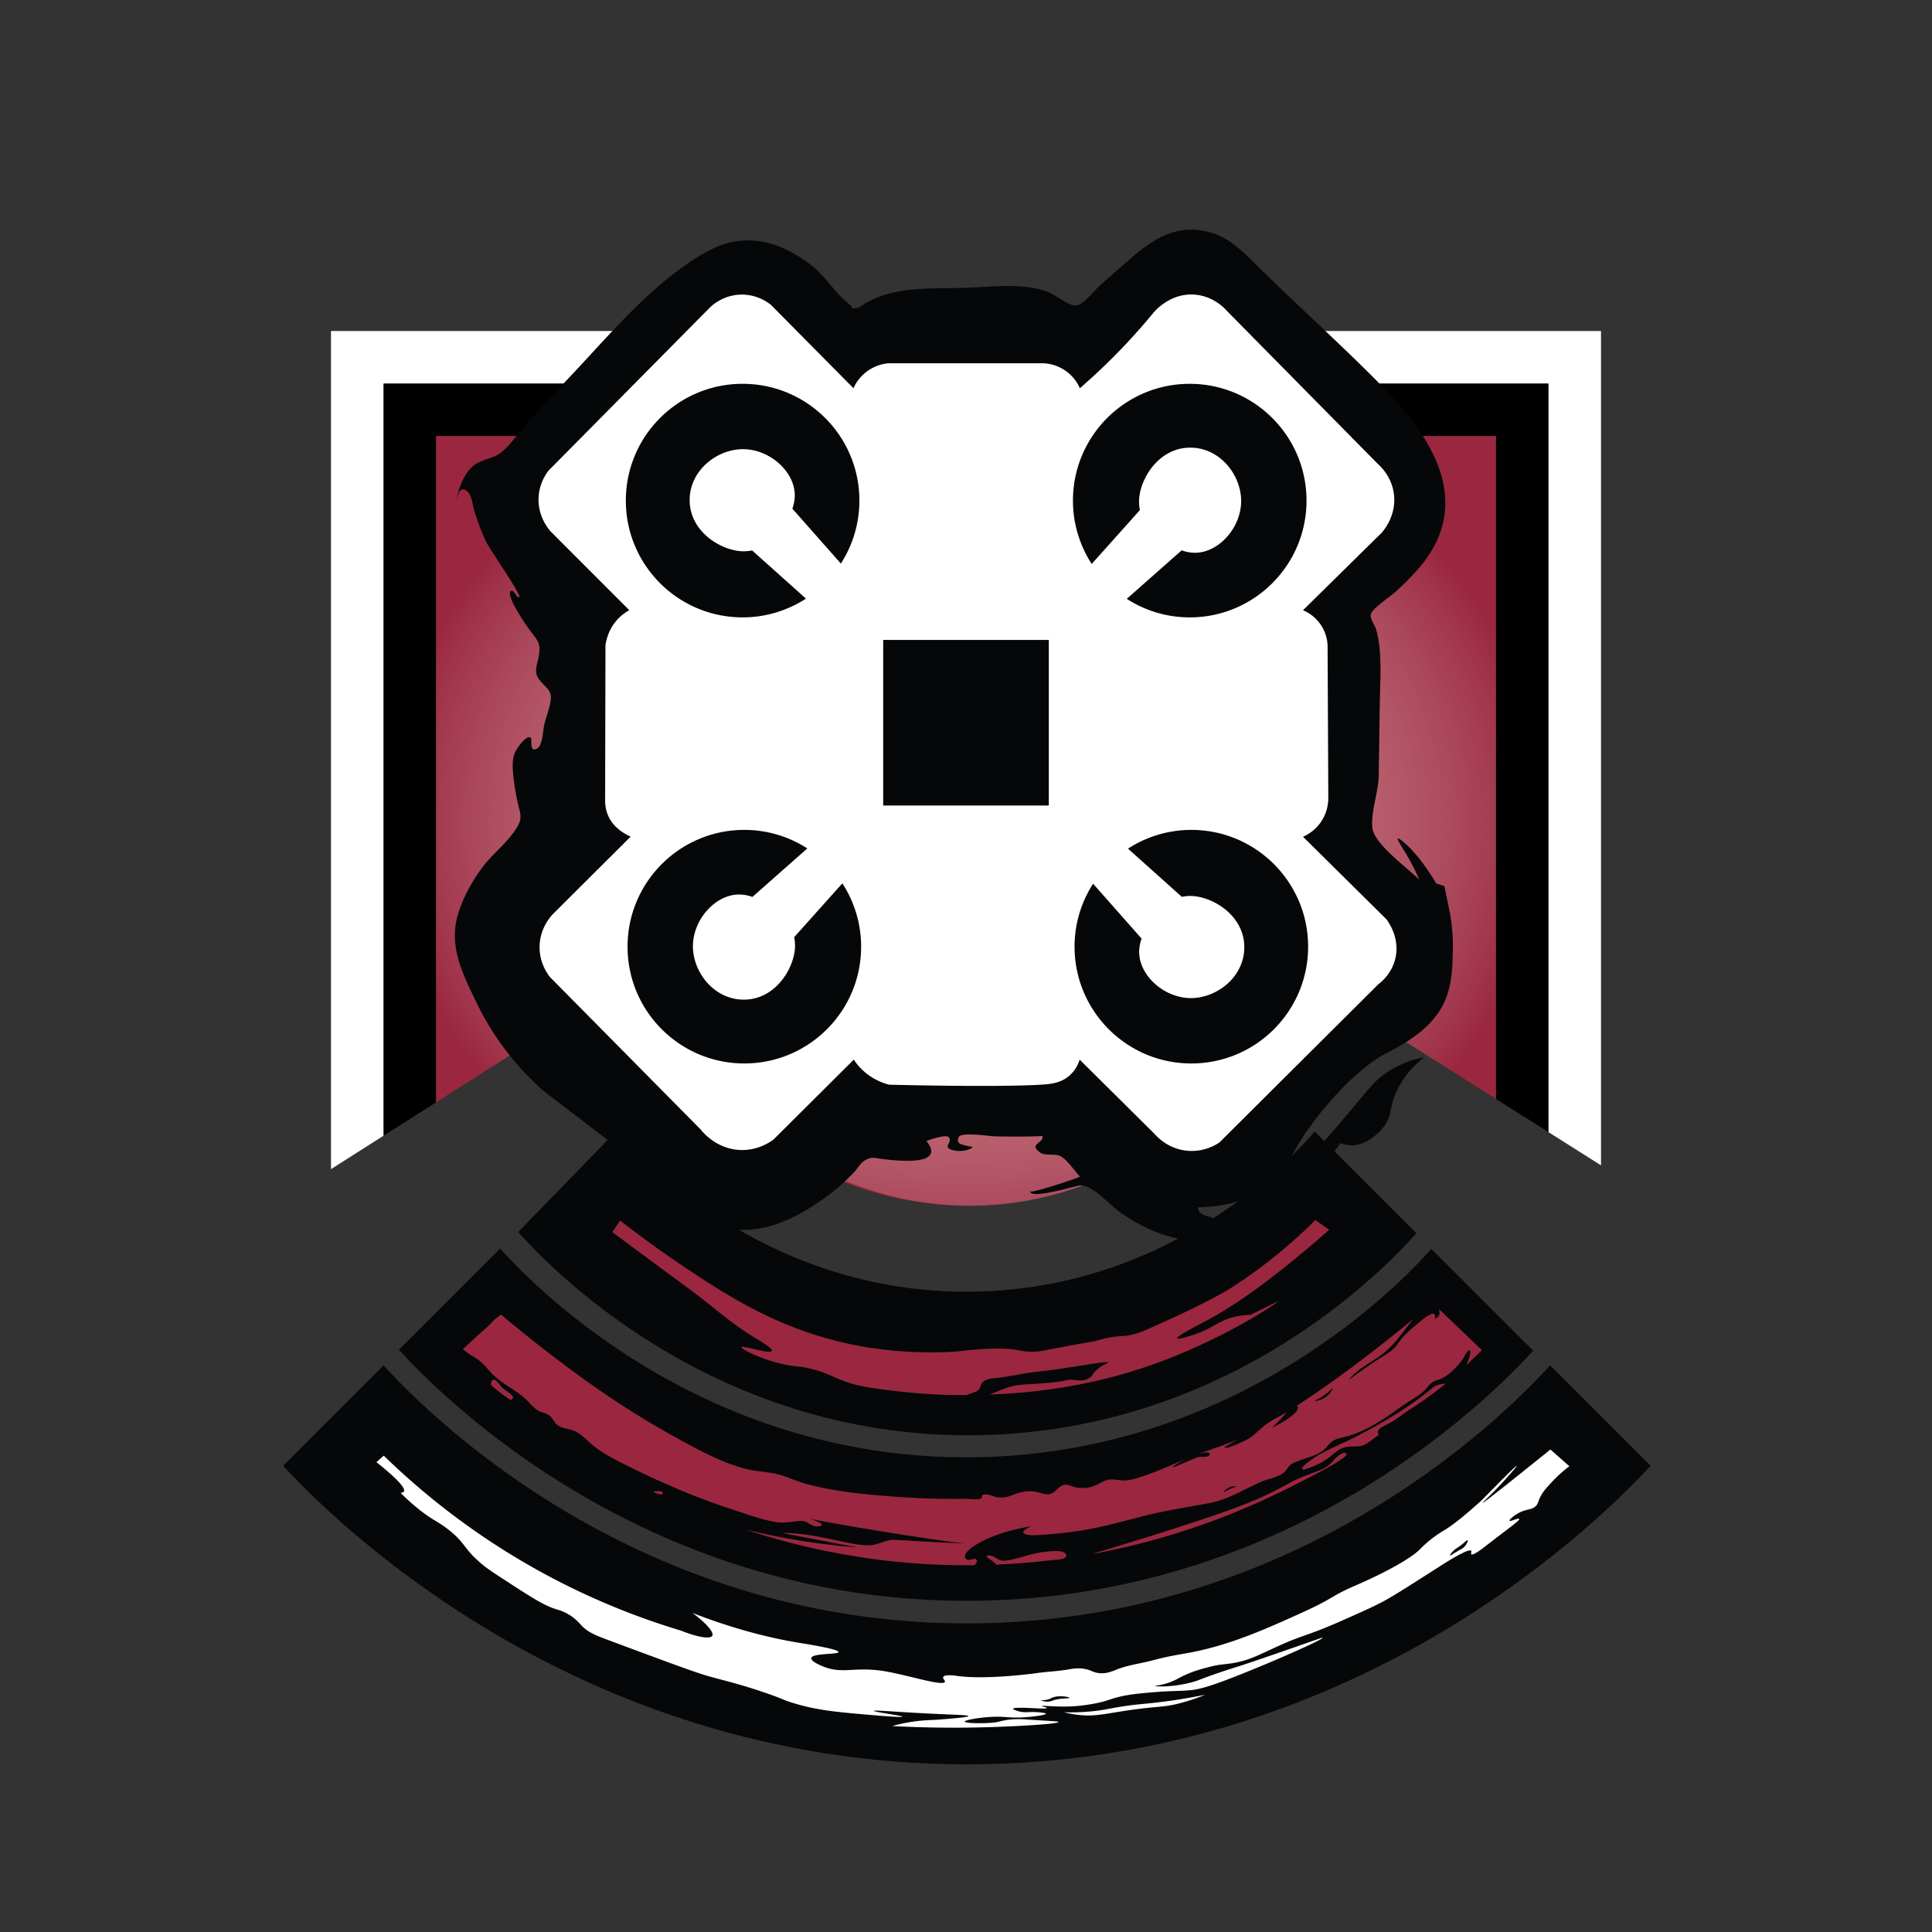 <svg xmlns="http://www.w3.org/2000/svg" viewBox="0 0 350 350"><rect x="0" y="0" width="350" height="350" fill="#333333" stroke="none"/><switch><g><path fill="#fff" d="M69.5 69.5h211v135.585l9.538 6.027V59.962H59.962v151.837l9.538-6.065z"/><path d="M69.5 69.5v136.234l9.5-6.041V79h192v120.081l9.5 6.004V69.5z"/><path d="M233.877 175.62L271 199.081V79H79v120.693l37.859-24.075c8.311 25.772 32.545 43.19 59.397 42.803 26.215-.378 49.514-17.648 57.621-42.801zM175.183 138.528L79 199.693" fill="#9a273f"/><radialGradient id="echo-a" cx="175" cy="148.718" r="83.895" gradientTransform="matrix(0 -1 1.25 0 -10.898 323.718)" gradientUnits="userSpaceOnUse"><stop offset=".153" stop-color="#cc4d3d"/><stop offset="1" stop-color="#fff" stop-opacity="0"/></radialGradient><path d="M271 199.081V79H79v120.693l37.858-24.075c9.827 27.737 36.759 45.158 64.397 42.563 23.799-2.234 44.51-18.97 52.618-42.563L271 199.081z" fill="url(#echo-a)"/><g><path d="M69.482 247.353l-18.19 18.19c7.14 7.703 51.589 54.069 123.832 54.082 72.28.014 116.759-46.383 123.896-54.082l-18.208-18.19c-5.988 6.575-43.456 46.349-104.75 46.741-62.363.399-100.695-40.281-106.58-46.741z" fill="#050708"/><g fill="#fff"><path d="M192.708 310.188c.479.119 1.196.279 2.073.406 3.652.528 5.396-.201 10.969-.938 4.425-.585 5.108-.36 7.969-1.094a33.904 33.904 0 004.625-1.547c-2.825.575-5.125.928-6.656 1.141-4.501.624-5.613.48-9.75 1.219-1.391.248-2.166.425-3.656.594a38.08 38.08 0 01-5.574.219z"/><path d="M280.874 262.59c-9.256 7.461-12.213 9.741-12.281 9.66-.06-.072 2.189-1.991 5.063-5.313.387-.448 1.175-1.359 1.125-1.406-.098-.092-3.286 3.119-6.323 6.219-3.676 3.343-5.689 4.802-6.865 5.5-.332.197-1.557.904-2.981 2.125-.706.605-1.182 1.099-1.301 1.219-2.728 2.765-11.229 6.406-11.229 6.406-5.462 2.339-3.809 2.246-10.542 5.292-5.944 2.689-12.513 5.661-19.76 7.052-1.978.38-3.862.614-7.035 1.461-2.164.578-4.433.83-6.51 1.67-.745.301-1.933.831-3.392.588-.849-.142-1.085-.428-2.031-.656-1.362-.329-2.438-.114-3.5.063-1.81.301-3.652.369-5.469.625-.375.053-9.221 1.27-14.563.5-.255-.037-2.197-.323-2.406.219-.117.303.395.643.305.875-.223.575-3.564-.277-5.273-.687-3.534-.848-5.3-1.272-7.254-1.457-4.487-.424-6.373.72-9.809-.762-.338-.146-1.969-.849-1.875-1.406.156-.921 4.895-.62 4.938-1.094.048-.528-5.806-1.457-6.844-1.625-4.745-.769-11.42-2.264-19.625-5.469 2.417 1.784 3.953 3.51 3.604 4.146-.354.644-2.695.258-5.625-.917a131.352 131.352 0 01-23.208-9.458c-13.559-7.105-23.673-15.437-30.693-22.255l-1.328 1.172c3.674 2.935 5.334 4.709 4.98 5.321-.085.147-.287.227-.605.24a39.593 39.593 0 002.875 2.626c2.954 2.442 3.821 2.429 6.063 4.25 2.933 2.383 2.487 3.25 5.75 6 1.042.879 2.195 1.628 4.5 3.125 4.571 2.97 6.856 4.454 9.125 5.125.331.098 1.232.348 2.266.986 1.166.719 1.824 1.513 2.171 1.889 1.188 1.283 2.581 1.819 5.25 2.813 10.293 3.831 15.439 5.747 17.688 6.375 3.709 1.037 6.198 1.576 10.77 3.173 3.165 1.105 2.575 1.057 4.417 1.639 4.402 1.391 8.036 1.717 15.125 2.313 1.178.099 4.879.399 4.897.239.022-.19-5.17-.844-5.147-1.052.018-.162 3.215.132 8.583.417 5.665.3 8.538.312 8.542.521.004.218-3.123.469-4.542.583-2.392.192-2.941.129-4.503.304-1.14.128-2.784.378-4.768.926 3.754.202 9.45.406 16.433.231 6.075-.152 13.696-.604 13.692-.96-.002-.149-1.342-.159-6.23-.49a15.987 15.987 0 00-2.435.031c-.29.028-.594.069-.919.125-.679.119-1.164.259-1.264.286-1.331.366-6.114.346-6.132-.028-.014-.279 2.622-.756 4.98-.863 2.463-.111 3.036.253 5.791.082 1.871-.116 3.946-.428 3.938-.645-.007-.192-1.655-.287-1.729-.292-1.453-.081-2.054.157-3.188-.146-.044-.012-1.056-.286-1.032-.467.022-.164.906-.284 4.948-.033.9.008 1.181-.04 1.188-.104.013-.119-.927-.264-.917-.354.016-.149 2.575.216 5.622.047.469-.026 2.2-.134 4.378-.588 1.869-.389 2.245-.694 4-1.125 1.065-.262 2.219-.473 4.979-.729 4.305-.399 5.761-.278 7.708-.458 1.76-.163 3.421-.529 9.434-2.925 6.901-2.75 14.871-6.317 14.753-6.596-.029-.07-.598.168-7.75 2.646-4.103 1.421-5.519 1.898-7.188 2.438-1.624.525-1.945.611-3.292 1.063-3.908 1.311-3.994 1.525-5.542 1.938-3.565.951-6.597.747-6.606.653-.005-.052.898-.087 2.21-.507 1.115-.357 1.813-.762 2.401-1.069 2.033-1.061 3.883-1.529 5.391-1.91 1.904-.482 2.544-.387 4.167-.667 2.833-.488 4.501-1.399 7.396-2.729 5.946-2.733 5.349-1.851 12.979-5.25 3.763-1.677 5.645-2.515 7.529-3.588 1.927-1.098 4.517-2.752 9.617-6.016.838-.536 5.151-3.297 5.587-2.751.123.154-.123.493.017.626.32.302 2.045-1.046 2.708-1.563 4.294-3.342 6.142-4.57 5.969-4.844-.151-.238-1.636.555-1.75.344-.093-.172.753-.962 1.829-1.498 1.479-.737 2.242-.422 2.983-1.221.376-.406.309-.627.688-1.438.472-1.012 1.011-1.601 2.063-2.75a23.823 23.823 0 013.281-2.969c-1.142-1.014-2.289-2.025-3.435-3.037zm-90.197 45.492c-.121.046-.456.18-.913.191a2.65 2.65 0 01-.92-.147c-.221-.049-.267-.077-.266-.094.006-.065.712.059 1.5-.234.204-.076.334-.15.406-.188 1.102-.573 3.269-.215 3.266-.031-.003.165-1.768.008-3.073.503zm74.582-27.847c-.381.41-.535.336-1.848 1.163-.358.225-.675.438-.728.378-.043-.048.109-.249.188-.353.471-.617 1.028-.963 1.034-.967 1.276-.794 1.84-1.555 1.978-1.433.116.104-.189.744-.624 1.212z"/></g><path d="M90.609 226.188l-18.336 18.336c5.729 6.285 43.129 45.948 103.893 45.477 59.374-.461 95.71-38.889 101.583-45.313l-18.438-18.438c-4.701 5.247-34.286 37.172-82.979 37.75-50.314.597-81.192-32.749-85.723-37.812z" fill="#050708"/><path d="M92.904 253.884c-.705-.446.048-.366.034-.728-.013-.336-.303-.476-.542-.679-.477-.406-1.01-.738-1.474-1.164-.314-.288-.868-1.197-1.305-1.314-.399-.107-.519.042-.627.464-.126.494-.265.056.189.632.185.234.503.431.731.624.954.806 2.025 1.552 2.994 2.165zM268.458 244.583l-7.805-7.459c.312.779.118 1.531-.737 1.772.476-2.387-2.744.64-3.237 1.03-1.35 1.071-2.473 2.064-3.436 3.482-.938 1.381-2.298 2.029-3.648 2.901-1.791 1.156-3.518 2.416-5.241 3.67 1.653-2.092 3.806-2.961 5.87-4.502 2.373-1.772 3.963-4.214 5.775-6.503-6.761 5.555-13.729 10.903-21.065 15.684 1.395 1.001-4.527 4.197-4.669 3.982.158.24 2.828-2.731 2.906-2.85-1.304.822-2.897 1.498-4.092 2.459-1.045.841-1.857 1.795-3.054 2.478-.273.156-3.954 1.998-4.194 1.459-.014-.031 2.351-1.41 2.396-1.439-2.425 1.085-4.982 1.85-7.457 2.811.335-.106 2.352-.791 2.374-.16.025.729-1.534.444-1.976.536-.47.097-4.638 1.988-4.699 1.878-.13-.234 2.164-1.39 2.34-1.474-2.635 1.068-5.231 2.275-7.936 3.162-.928.304-1.888.594-2.865.684-.94.087-1.826-.215-2.761-.164-1.362.074-2.205.965-3.461 1.317a6.29 6.29 0 01-3.036.081c-.815-.188-1.436-.696-2.288-.317-.909.405-1.345 1.422-2.405 1.58-.708.105-1.406-.199-2.083-.356-1.264-.293-2.435-.207-3.664.214-1.283.439-2.297.938-3.69.696-.696-.121-2.034-.823-2.668-.36-.115.084-.035.423-.194.56-.193.167-.404.105-.629.138-.675.099-1.55-.054-2.256-.045a149.778 149.778 0 01-13.128-.416c-5.219-.394-10.567-.911-15.637-2.272-1.714-.46-3.302-1.248-5.014-1.711-1.934-.523-3.93-.512-5.861-.998-4.24-1.066-8.261-3.233-12.076-5.317a161.596 161.596 0 01-10.943-6.543c-3.986-2.605-7.856-5.4-11.648-8.28a244.54 244.54 0 01-8.966-7.151l-.852-.715-.405.368c-.735.415-1.404 1.276-2.027 1.842l-4.46 4.053c.848.857 1.873 1.282 2.822 1.975 1.121.819 1.893 2.027 2.92 2.952 1.738 1.566 3.914 2.545 5.639 4.155.775.724 1.488 1.69 2.446 2.187.395.205.827.251 1.23.425.794.344 1.09.839 1.548 1.503.836 1.215 2.038 1.098 3.309 1.544 1.342.471 2.237 1.49 3.275 2.399 2.014 1.766 4.541 2.989 6.923 4.169a164.784 164.784 0 008.943 4.109 125.804 125.804 0 009.8 3.663c2.53.83 5.168 1.81 7.798 2.265 1.595.276 2.966-.104 4.529-.202 1.238-.078 2.058 1.174 3.196.997 2.427-.378-2.848-1.797-2.861-1.738-.085.38 29.648 5.26 29.688 4.74-.02.254-13.081-.644-13.536-.587-1.425.179-2.613.978-4.061.994-1.683.019-3.389-.346-5.027-.694-3.605-.767-7.046-1.563-10.772-1.536l13.667 2.625a127.005 127.005 0 01-20.326-3.256 128.257 128.257 0 0025.93 5.691c4.848.544 9.727.809 14.605.791.565-.002 1.038.161 1.31-.39.117-.237.205-.468.011-.652-.433-.41-1.399.44-1.865-.122-.798-.963 1.4-2.304 1.964-2.639 2.965-1.763 6.512-2.681 9.869-3.277-.817.389-2.351 1.228-.793 1.533 1.075.21 2.29.059 3.373-.014a72.64 72.64 0 006.661-.765c3.73-.601 7.344-1.624 10.998-2.558 4.009-1.026 8.111-1.637 12.173-2.413 3.439-.657 6.39-2.653 9.594-3.97 1.296-.533 2.952-.685 3.955-1.721.38-.393.599-.888 1.037-1.225.537-.413 1.265-.63 1.889-.869 1.692-.646 3.641-.98 4.768-2.501 1.101-1.486 2.361-1.397 4.003-1.902 3.41-1.048 6.672-3.282 9.521-5.371 1.383-1.014 3.264-1.859 4.373-3.161.684-.803 1.032-1.242 2.07-1.547.99-.291 1.757-.832 2.551-1.54a13.726 13.726 0 001.954-2.175c.264-.363.671-1.352 1.06-1.57.313-.176.174-.268.293.083.196.581-.446 1.919-.61 2.454a99.14 99.14 0 002.758-2.664zm-45.611 25.146a8.66 8.66 0 00-1.247.682 2.4 2.4 0 012.471-1.118 8.818 8.818 0 00-1.224.436zm17.341-16.646a3.866 3.866 0 01-2.083.729 12.33 12.33 0 003.396-2.438 3.862 3.862 0 01-1.313 1.709zM243.917 263.438c-.363-.833-1.959.684-2.205.988-.777.956-1.502 1.473-2.667 1.939-1.791.716-3.583 1.28-5.283 2.206-1.985 1.081-3.98 2.134-6.058 3.026-4.288 1.84-8.753 3.288-13.185 4.732-5.574 1.815-11.18 3.53-16.794 5.212 8.899-1.604 17.619-4.161 25.993-7.569a136.512 136.512 0 0010.808-4.959c.918-.473 9.721-4.818 9.391-5.575zM120.065 270.42c-.053-.46-1.636-.221-1.796-.178.163.079 1.883.938 1.796.178z" fill="#9a273f"/><path d="M193.146 281.625c-.367-1.017-3.461-.537-4.211-.448-1.849.219-3.544.861-5.338 1.28-.676.158-1.445.341-2.145.242-.782-.11-1.2-.79-1.986-.875-2.175-.235 1.119 1.207.931 1.622a124.413 124.413 0 009.967-.803c.541-.065 3.135-.04 2.782-1.018zM259.396 251.521c-4.314 3.612-9.544 6.62-14.552 9.143-2.53 1.274-5.399 2.308-7.639 4.044-.228.177-1.528 1.095-1.288 1.445.167.243 1.251-.24 1.444-.31 1.189-.432 2.356-.993 3.367-1.761 1.002-.761 1.666-1.568 2.933-1.898.937-.244 1.871-.065 2.795-.218 1.105-.183 2.413-1.423 3.37-2.059-.867-.999 1.297-1.758 1.89-2.072 1.324-.703 2.451-1.724 3.72-2.519 2.247-1.408 4.378-2.98 6.445-4.641-.938.012-1.759.238-2.485.846z" fill="#9a273f"/><g><path d="M93.875 223.188c4.261 4.814 34.368 37.676 83.375 36.813 46.592-.821 74.815-31.501 79.344-36.594l-18.417-18.417c-3.316 3.846-25.292 28.479-61.927 29.01-38.2.554-61.376-25.546-64.5-29.188l-17.875 18.376z" fill="#050708"/><path d="M226.542 238.208c-.873.006-1.961.099-3.167.417-2.704.713-3.528 1.931-6.882 3.096-1.134.394-3.132.993-3.243.737-.168-.39 4.103-2.574 5.092-3.091 4.469-2.333 11.433-6.883 22.454-16.575l-2.504-1.772c-5.892 5.866-11.457 9.882-15.625 12.521 0 0-3.958 2.506-14.75 7.25-1.228.54-2.501 1.036-4.136 1.209-.621.066-.879.041-1.708.142-1.662.204-2.839.575-3.45.753-.461.135-2.166.375-5.529 1.009-4.496.848-4.999 1.009-6.344.969-2.077-.062-2.337-.49-5.249-.559a43.932 43.932 0 00-3.658.09c-2.028.12-3.527.316-3.75.344-1.685.212-9.712.767-19-1.031-11.537-2.234-19.787-7.086-24.125-9.688-2.156-1.293-4.433-2.804-5.906-3.781a214.725 214.725 0 01-12.729-9.125l-1.417 2.083a3591.584 3591.584 0 0014.042 10.375c3.895 2.862 7.485 6.172 11.625 8.667 1.177.709 3.428 2.019 3.24 2.479-.272.667-5.402-1.062-5.528-.69-.106.312 3.298 2.134 7.6 3.107 2.541.575 2.67.237 5.125.854 3.074.773 3.948 1.572 6.715 2.491.948.315 2.611.807 7.056 1.342 3.257.392 8.024.956 14.336.893.126-.054.261-.109.403-.164.95-.366 1.286-.351 1.674-.719.468-.444.331-.8.701-1.281.574-.748 1.629-.83 2.187-.881 2.707-.247 5.359-.932 8.063-1.213 1.911-.198 3.281-.405 5.781-.781 3.564-.537 6.706-1.123 6.778-.835.042.168-1.026.332-2.122 1.397-.67.651-.661.97-1.188 1.344-.927.659-2.085.477-2.688.406-1.792-.21-.856.304-7.063.688-2.239.138-3.832.163-5.781.906-.18.068-.432.171-.938.375-.64.259-1.158.474-1.595.656 5.959-.224 15.833-.966 27.116-4.625 14.314-4.642 25.188-12.13 25.125-12.25-.013-.028-.822.334-5.038 2.461z" fill="#9a273f"/></g><g><path d="M82.75 90.563c-.025-.006.174-1.808 1.271-3.934 1.391-2.696 2.819-2.941 5.395-3.875 2.142-.777 3.893-3.592 5.55-5.467a336.524 336.524 0 017.975-8.703c7.555-7.963 15.715-17.973 25.538-23.214 6.547-3.493 13.106-1.627 18.711 2.86 2.432 1.947 4.1 4.842 6.466 6.725 1.283 1.021.153 1.016 1.674.825.372-.047 1.112-.666 1.444-.847 1.018-.555 2.064-1.048 3.166-1.412 4.678-1.546 10.018-1.224 14.871-1.384 4.713-.155 10.176-.928 14.747.637 1.914.655 4.201 2.948 5.65 2.503 1.368-.42 3.01-2.648 4.083-3.593l4.667-4.106c4.303-3.786 8.546-7.046 14.705-5.632 3.661.841 6.029 3.181 8.572 5.696 7.483 7.4 15.335 14.416 22.735 21.909 7.97 8.072 16.192 19.117 9.262 30.39-1.661 2.701-4.048 5.077-6.359 7.227-.99.921-4.397 3.101-4.546 4.176-.124.891.745 1.863.978 2.704 1.123 4.043.743 8.693.669 12.843-.08 4.533-.132 9.064-.205 13.596-.047 2.954-1.487 6.761-1.145 9.545.354 2.881 6.28 7.133 8.499 9.341a38.424 38.424 0 00-2.063-4.125c-1.045-1.809-2.011-3.143-1.813-3.313.159-.136.961.56 1.25.813 1.182 1.033 3.174 3.097 5.688 7.302l1.483.481.701 3.441c.461 2.03.932 4.961.822 8.492-.079 2.516-.067 6.523-1.957 9.92-1.986 3.57-5.439 6.062-10.233 8.5-3.627 1.845-9.211 6.914-14.026 13.696-3.733 5.258-3.235 6.911-6.354 9.606-4.243 3.666-9.621 4.457-13.594 4.531.015.189.059.493.251.779.539.8 1.801.806 2.638 1.255 1.58.848 2.52 1.971 3.329 3.622-7.416 1.56-14.301-.451-20.373-4.796-2.095-1.499-4.987-4.952-7.2-4.824-.81.047-9.005 2.603-9.052 1.057.015.484 8.308-2.255 9.031-2.656-.978-1.021-2.313-3.085-3.563-3.719-1.031-.523-2.663.057-3.685-.665-2.289-1.617 1.026-1.677.373-3.038.111.232-8.158.185-9.06.097-1.052-.103-5.627-.731-6.027.162-.009.021-.28.51-.088.897.18.364.692.487 1.644.704.727.165.922.138.934.22.035.234-1.518.909-3.122.64-.303-.051-1.274-.214-1.373-.683-.082-.387.445-.727.366-1.355a.797.797 0 00-.144-.356c-.458-.665-3.406.428-4.099.628 3.777 4.67-5.527 3.569-7.633 3.315-1.909-.23-2.337-.554-3.674.335-.663.441-1.262 1.482-1.829 2.08a36.419 36.419 0 01-5.889 5.036c-2.906 1.983-9.54 6.479-16.934 5.088-3.113-.585-5.137-2.015-9.187-4.874a53.8 53.8 0 01-10.083-9.25l-14.176-10.831c-6.569-5.886-10.111-11.905-11.979-15.76-2.468-5.092-5.146-10.18-3.528-15.925.853-3.027 2.413-5.866 4.227-8.418 1.922-2.705 5.158-5.069 6.716-7.925.86-1.576.301-2.474-.098-4.365-.317-1.501-.597-3.022-.735-4.551-.137-1.527-.305-3.066.365-4.494.239-.51 2.001-3.135 2.765-2.492.341.287-.359 2.914 1.282 1.877.834-.527 1.018-3.466 1.167-4.189.299-1.447 1.466-4.114 1.16-5.532-.279-1.294-2.161-2.234-2.53-3.606-.283-1.05.142-2.053.341-3.085.457-2.366.058-2.873-1.397-4.716-.368-.465-4.864-6.756-3.537-7.385.455-.216 1.026 1.409 1.456 1.167.493-.277-5.536-8.967-6.064-10.128-.785-1.723-1.438-3.495-2.027-5.294-.269-.821-.514-2.952-1.163-3.572-.186-.177-.642-.627-1.092-.523-.778.184-.957 1.9-.981 1.894z" fill="#050708"/><path d="M114.25 151.563c-1.281-.578-2.996-1.623-3.938-3.5-.765-1.525-.689-2.971-.688-3.5l.063-27.625c.109-.842.465-2.664 1.875-4.375a8.49 8.49 0 012.438-2.021L99.768 96.295c-.444-.503-2.289-2.702-2.205-5.982.067-2.629 1.334-4.442 1.813-5.063l29.25-29.562c.459-.438 2.42-2.21 5.5-2.313 3.015-.101 5.06 1.466 5.563 1.875l14.922 15.078a7.767 7.767 0 012.766-3.266 7.729 7.729 0 013.563-1.25h28.125a7.62 7.62 0 013.813 1.25 7.637 7.637 0 012.75 3.266 112.852 112.852 0 0013.25-13.579c.247-.308 3.079-3.725 7.563-3.375 3.386.264 5.437 2.5 5.875 3l27.313 27.688c.564.504 2.448 2.315 2.875 5.313.559 3.92-1.823 6.712-2.188 7.125l-14.266 14.047a7.33 7.33 0 013.266 2.703 7.307 7.307 0 011.188 3.688l.129 27.272c.028.684.029 2.821-1.441 4.853a7.697 7.697 0 01-3.141 2.521l15.078 14.917c.301.384 2.59 3.414 1.625 7.25-.659 2.618-2.454 4.102-3.063 4.563l-28.78 28.657c-.573.387-2.897 1.863-6.095 1.468-3.284-.405-5.205-2.5-5.647-3.008l-13.582-13.471a6.207 6.207 0 01-2.021 3.042c-.796.648-1.87 1.161-3.492 1.369-3.035.389-14.088.492-29.007.13a11.038 11.038 0 01-4.439-2.311 10.838 10.838 0 01-1.958-2.229l-14.542 14.479c-.682.504-2.917 2.022-6.063 1.89-4.248-.179-6.747-3.226-7.124-3.702l-27.313-27.625c-.444-.564-1.954-2.626-1.875-5.625.089-3.359 2.109-5.483 2.563-5.938 4.642-4.627 9.288-9.252 13.934-13.877z" fill="#fff"/><path fill="#050708" d="M160 115.927h30v30h-30zM134.32 99.859c-3.885-.218-9.461-3.656-9.383-9.383.073-5.369 5.067-9.179 9.813-9.102 4.529.074 8.726 3.687 9.188 7.625.145 1.24-.101 2.331-.395 3.15l8.787 9.947a21.034 21.034 0 003.358-11.409c0-11.684-9.472-21.156-21.156-21.156s-21.156 9.472-21.156 21.156 9.472 21.156 21.156 21.156c4.233 0 8.167-1.257 11.475-3.398l-9.756-8.732a7.458 7.458 0 01-1.931.146zM206.359 90.477c.218-3.885 3.656-9.461 9.383-9.383 5.369.073 9.179 5.067 9.102 9.813-.074 4.529-3.687 8.726-7.625 9.188-1.24.145-2.331-.101-3.15-.395l-9.947 8.787a21.034 21.034 0 0011.409 3.358c11.684 0 21.156-9.472 21.156-21.156s-9.472-21.156-21.156-21.156-21.156 9.472-21.156 21.156c0 4.233 1.257 8.167 3.398 11.475l8.732-9.756a7.51 7.51 0 01-.146-1.931zM216.034 162.328c3.885.218 9.461 3.656 9.383 9.383-.073 5.369-5.067 9.179-9.813 9.102-4.529-.074-8.726-3.687-9.188-7.625-.145-1.24.101-2.331.395-3.15l-8.787-9.947a21.034 21.034 0 00-3.358 11.409c0 11.684 9.472 21.156 21.156 21.156s21.156-9.472 21.156-21.156-9.472-21.156-21.156-21.156a21.046 21.046 0 00-11.475 3.398l9.756 8.732a7.458 7.458 0 011.931-.146zM144.016 171.711c-.218 3.885-3.656 9.461-9.383 9.383-5.369-.073-9.179-5.067-9.102-9.813.074-4.529 3.687-8.726 7.625-9.188 1.24-.145 2.331.101 3.15.395l9.947-8.787a21.034 21.034 0 00-11.409-3.358c-11.684 0-21.156 9.472-21.156 21.156s9.472 21.156 21.156 21.156S156 183.184 156 171.5c0-4.233-1.257-8.167-3.398-11.475l-8.732 9.756a7.49 7.49 0 01.146 1.93zM240.917 209.792l1.917-2.708c.359.145.888.317 1.542.375 3.565.315 6.189-3.185 6.369-3.434 1.337-1.838.994-2.925 1.841-5.289.69-1.923 2.111-4.534 5.385-7.195-1.778.344-4.364 1.086-6.929 2.876-1.972 1.376-3.026 2.776-4.75 4.833a672.933 672.933 0 01-7.542 8.833l2.167 1.709z"/></g></g></g></switch></svg>